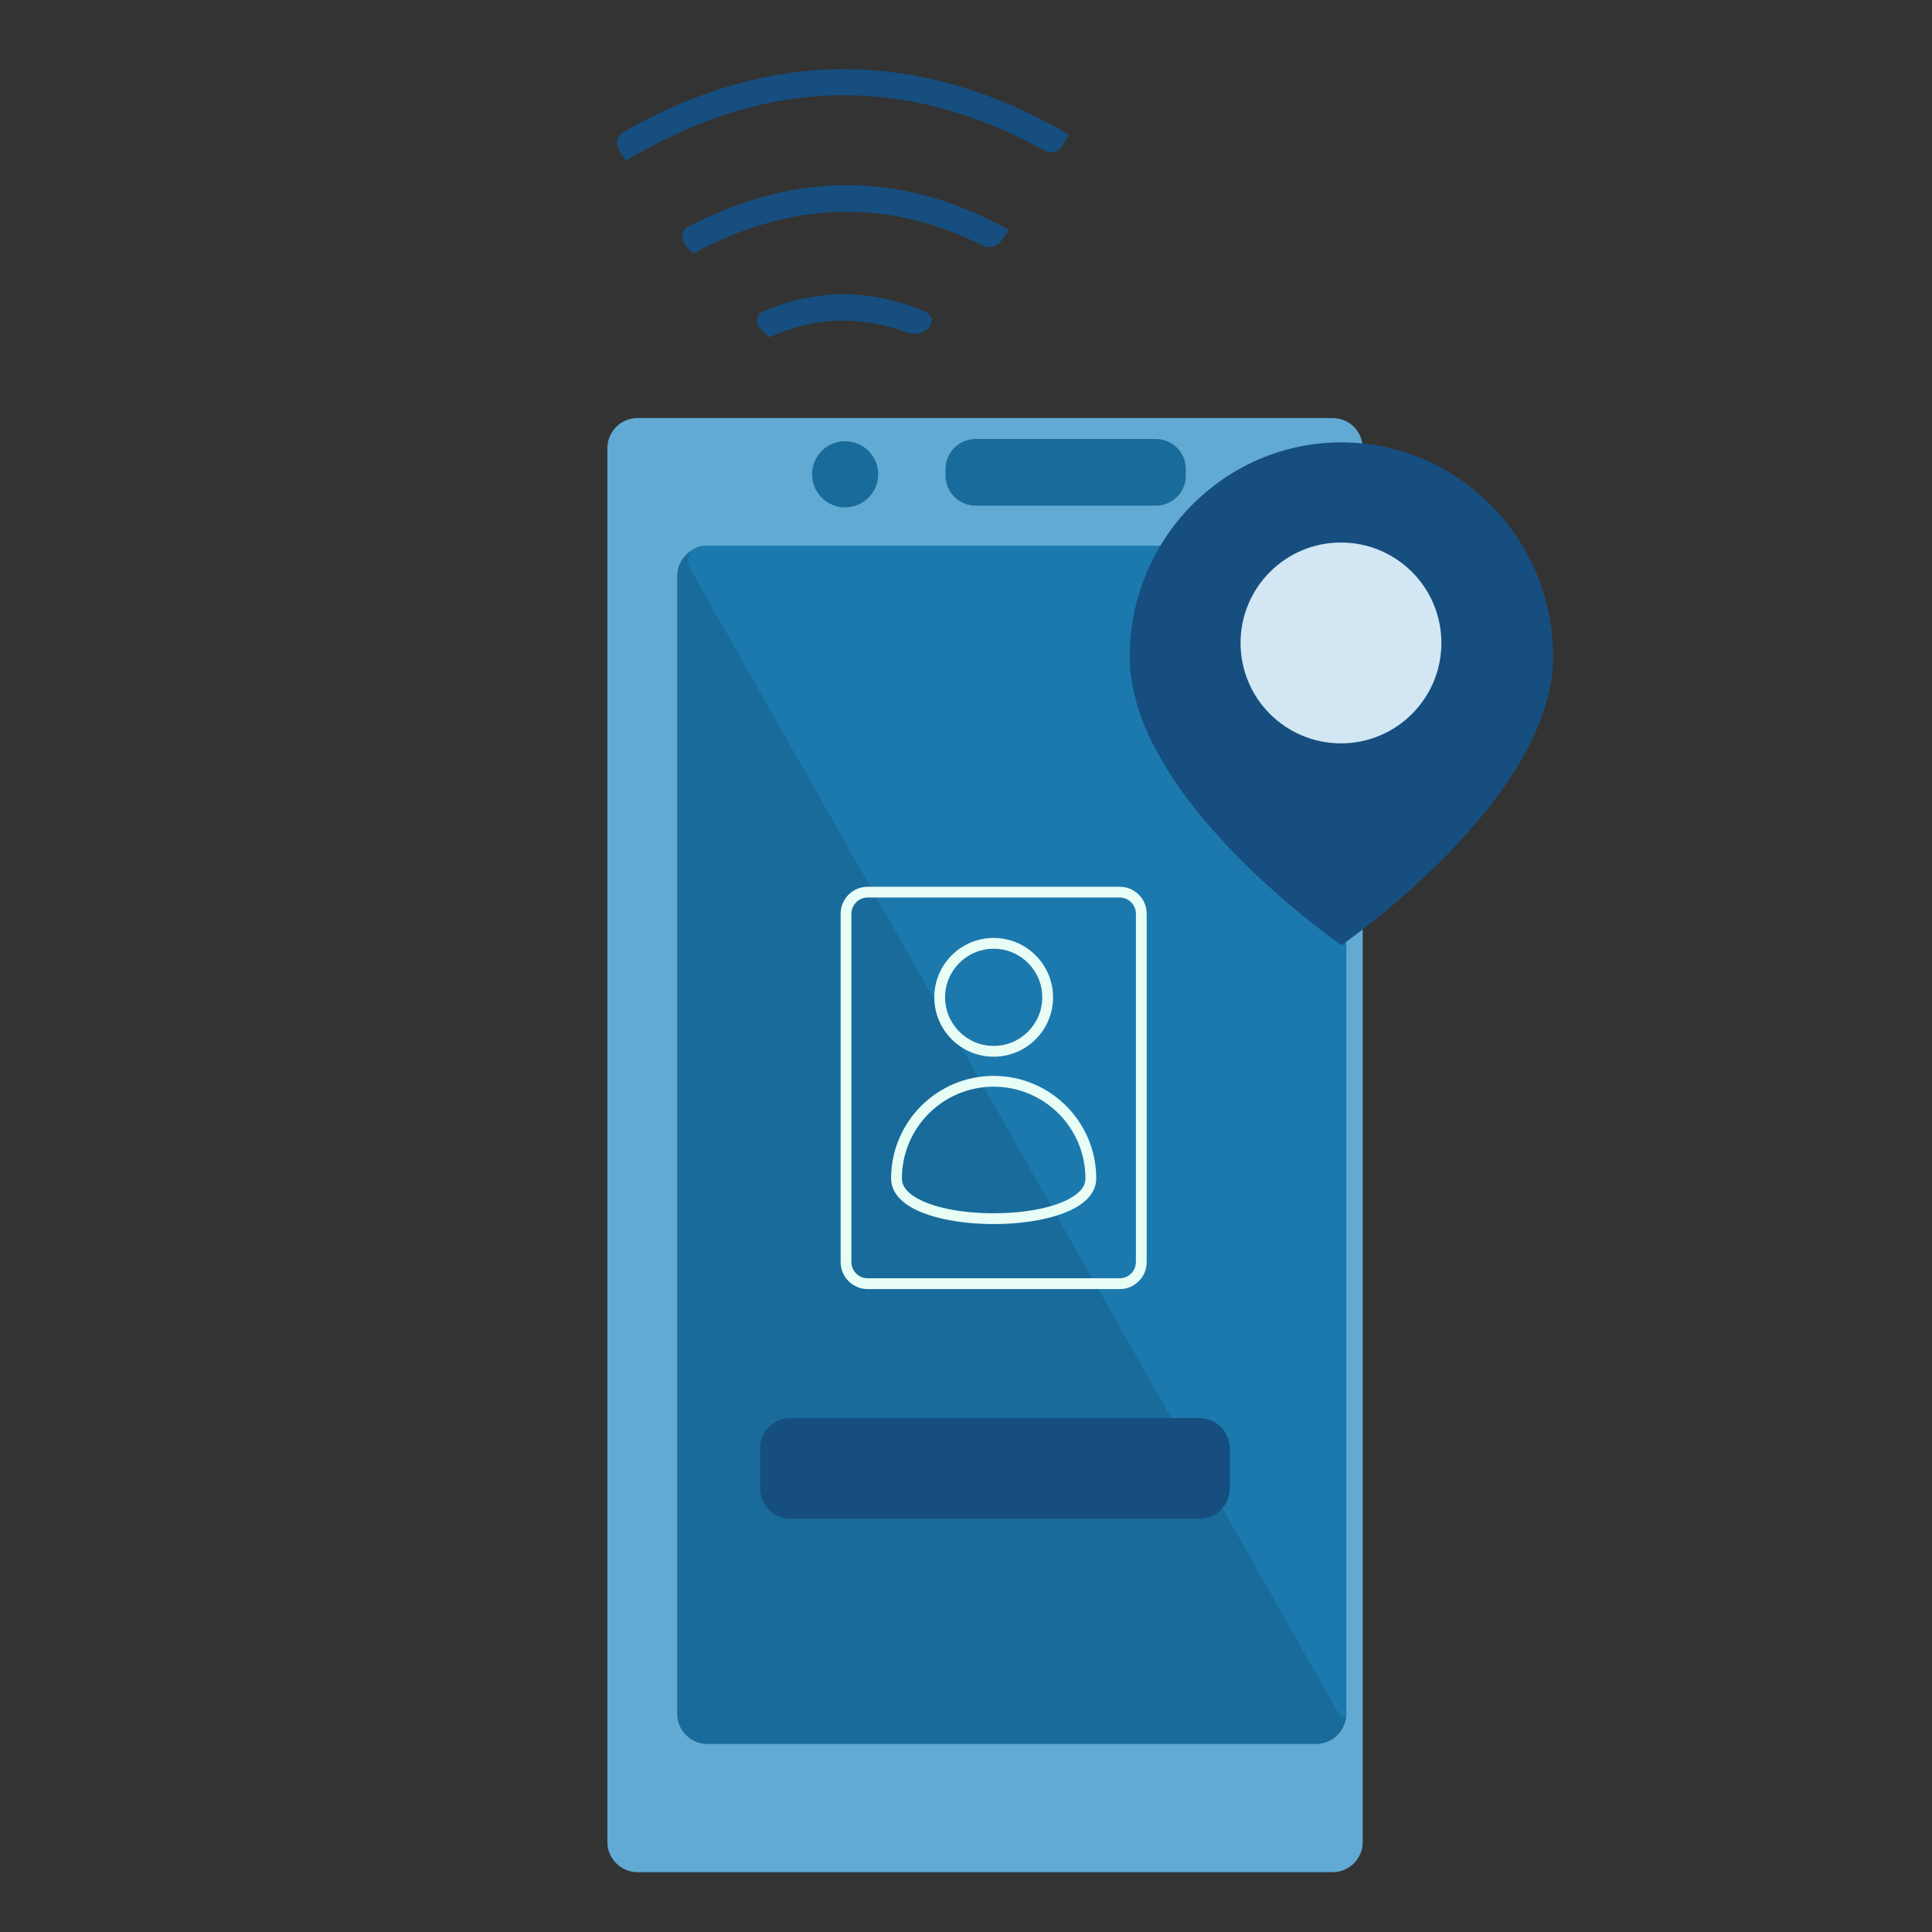 <?xml version="1.0" encoding="UTF-8" standalone="no"?>
<!DOCTYPE svg PUBLIC "-//W3C//DTD SVG 1.1//EN" "http://www.w3.org/Graphics/SVG/1.1/DTD/svg11.dtd">
<svg width="100%" height="100%" viewBox="0 0 128 128" version="1.1" xmlns="http://www.w3.org/2000/svg" xmlns:xlink="http://www.w3.org/1999/xlink" xml:space="preserve" xmlns:serif="http://www.serif.com/" style="fill-rule:evenodd;clip-rule:evenodd;stroke-linejoin:round;stroke-miterlimit:2;">
    <rect x="0" y="0" width="128" height="128" fill="#333333" stroke="none"/>
    <g transform="matrix(1,0,0,1,-154.831,-290.615)">
        <g id="icon-manpower-iot" transform="matrix(0.999,0,0,0.999,374.502,290.615)">
            <rect x="-219.808" y="0" width="128.08" height="128.08" style="fill:none;"/>
            <g transform="matrix(0.525,0,0,0.545,-1694.21,-887.445)">
                <path d="M2980.37,1682.88C2980.37,1681.91 2979.97,1680.97 2979.26,1680.28C2978.54,1679.59 2977.57,1679.21 2976.56,1679.21C2961.22,1679.21 2904.1,1679.21 2888.76,1679.21C2887.75,1679.21 2886.78,1679.59 2886.07,1680.28C2885.35,1680.97 2884.95,1681.91 2884.95,1682.88C2884.95,1705.85 2884.95,1829.51 2884.95,1852.49C2884.95,1853.46 2885.35,1854.39 2886.07,1855.08C2886.78,1855.77 2887.75,1856.16 2888.76,1856.16C2904.1,1856.16 2961.22,1856.16 2976.56,1856.16C2977.57,1856.16 2978.54,1855.77 2979.26,1855.08C2979.97,1854.39 2980.37,1853.46 2980.37,1852.49C2980.37,1829.51 2980.37,1705.85 2980.37,1682.88Z" style="fill:rgb(97,170,211);"/>
            </g>
            <g transform="matrix(0.167,0,0,0.025,-638.97,-12.867)">
                <path d="M2980.37,1758.82C2980.37,1714.85 2975.01,1679.21 2968.39,1679.21C2950.06,1679.21 2915.26,1679.21 2896.93,1679.21C2890.32,1679.21 2884.95,1714.85 2884.95,1758.82C2884.95,1764.71 2884.95,1770.66 2884.95,1776.55C2884.95,1820.52 2890.32,1856.16 2896.93,1856.16C2915.26,1856.16 2950.06,1856.16 2968.39,1856.16C2975.01,1856.16 2980.37,1820.52 2980.37,1776.55C2980.37,1770.66 2980.37,1764.71 2980.37,1758.82Z" style="fill:rgb(24,107,154);"/>
            </g>
            <g transform="matrix(0.465,0,0,0.449,-1516.48,-717.758)">
                <path d="M2980.37,1683.66C2980.37,1681.2 2978.44,1679.21 2976.07,1679.21C2960.2,1679.21 2905.12,1679.21 2889.26,1679.21C2886.88,1679.21 2884.95,1681.2 2884.95,1683.66C2884.95,1708.24 2884.95,1827.12 2884.95,1851.71C2884.95,1854.17 2886.88,1856.16 2889.26,1856.16C2905.12,1856.16 2960.2,1856.16 2976.07,1856.16C2978.44,1856.16 2980.37,1854.17 2980.37,1851.71C2980.37,1827.12 2980.37,1708.24 2980.37,1683.66Z" style="fill:rgb(24,107,154);"/>
            </g>
            <g transform="matrix(0.465,0,0,0.449,-1516.48,-717.758)">
                <path d="M2980.37,1683.66C2980.37,1681.2 2978.44,1679.21 2976.07,1679.21C2959.99,1679.21 2903.64,1679.21 2888.64,1679.21C2887.88,1679.21 2887.17,1679.63 2886.78,1680.31C2886.4,1681 2886.39,1681.84 2886.77,1682.53C2899.11,1705.08 2970.32,1835.28 2979.42,1851.91C2979.53,1852.12 2979.77,1852.22 2979.99,1852.16C2980.22,1852.1 2980.37,1851.89 2980.37,1851.65C2980.37,1834.25 2980.37,1708.98 2980.37,1683.66Z" style="fill:rgb(28,121,174);"/>
            </g>
            <g transform="matrix(0.115,0,0,0.115,-318.073,-19.522)">
                <path d="M1293.67,349.482C1291.94,350.244 1290.7,351.807 1290.35,353.661C1290.01,355.515 1290.59,357.422 1291.92,358.761C1294.64,361.562 1297.35,364.289 1297.35,364.289C1323.87,352.242 1350.4,351.622 1376.92,361.551C1381.28,363.223 1386.22,362.105 1389.43,358.717C1389.48,358.765 1389.48,358.764 1389.48,358.764C1390.77,357.414 1391.31,355.523 1390.94,353.698C1390.57,351.873 1389.33,350.344 1387.62,349.604C1356.3,336.307 1324.98,335.919 1293.67,349.482ZM1250.52,300.513C1248.82,301.402 1247.6,303.006 1247.2,304.886C1246.8,306.766 1247.27,308.725 1248.46,310.227C1250.18,312.413 1251.9,314.572 1252.69,315.567C1252.95,315.896 1253.41,315.99 1253.78,315.791C1310.44,285.377 1365.98,284.071 1420.32,311.29C1424.08,313.196 1428.68,312.095 1431.17,308.689C1433.41,305.69 1435.65,302.623 1435.78,302.446C1435.79,302.444 1435.79,302.442 1435.79,302.439C1435.79,302.437 1435.78,302.435 1435.78,302.434C1375.39,268.719 1313.6,267.79 1250.52,300.513ZM1213.31,245.912C1211.59,246.899 1210.35,248.533 1209.85,250.446C1209.35,252.359 1209.64,254.392 1210.66,256.088C1212.03,258.384 1213.4,260.683 1214.09,261.828C1214.34,262.241 1214.87,262.374 1215.28,262.127C1257.06,237.114 1298.85,224.62 1340.69,224.674C1379.31,224.723 1417.88,235.461 1456.45,256.713C1460,258.682 1464.48,257.418 1466.47,253.883C1468.34,250.599 1470.21,247.283 1470.21,247.283C1427.05,222.228 1383.86,209.729 1340.71,209.674C1298.26,209.619 1255.76,221.608 1213.31,245.912Z" style="fill:rgb(22,78,127);"/>
            </g>
            <g transform="matrix(0.527,0,0,0.527,-62.878,12.26)">
                <g transform="matrix(3.33,0,0,3.33,-169.921,24.079)">
                    <path d="M12.25,2.5C7.839,2.5 4.25,6.133 4.25,10.599C4.25,16.007 12.25,21.5 12.25,21.5C12.25,21.5 20.25,16.007 20.25,10.599C20.25,6.133 16.661,2.5 12.25,2.5Z" style="fill:rgb(22,78,127);"/>
                </g>
                <g transform="matrix(0.121,0,0,0.121,-170.521,10.528)">
                    <circle cx="341.607" cy="389.404" r="104.434" style="fill:rgb(210,231,243);"/>
                </g>
            </g>
            <g transform="matrix(0.021,0,0,0.021,-171.017,23.277)">
                <circle cx="341.607" cy="389.404" r="104.434" style="fill:rgb(24,107,154);"/>
            </g>
            <g transform="matrix(0.716,0,0,0.716,-310.931,-186.331)">
                <path d="M233.363,344.874C233.362,343.493 232.243,342.374 230.863,342.374C225.809,342.374 212.569,342.374 207.515,342.374C206.134,342.374 205.015,343.493 205.015,344.874L205.015,377.139C205.015,378.52 206.134,379.639 207.515,379.639C212.569,379.639 225.809,379.639 230.863,379.639C232.243,379.639 233.362,378.52 233.363,377.139L233.363,344.874ZM232.363,344.874L232.363,377.139C232.362,377.968 231.691,378.639 230.863,378.639C230.862,378.639 207.515,378.639 207.515,378.639C206.686,378.639 206.015,377.968 206.015,377.139C206.015,377.139 206.015,344.874 206.015,344.874C206.015,344.045 206.686,343.374 207.515,343.374C207.515,343.374 230.863,343.374 230.863,343.374C231.691,343.374 232.362,344.045 232.363,344.874ZM219.189,359.892C213.945,359.892 209.689,364.148 209.689,369.392C209.689,370.554 210.482,371.522 211.831,372.22C213.615,373.143 216.401,373.617 219.189,373.617C221.977,373.617 224.762,373.143 226.546,372.22C227.895,371.522 228.689,370.554 228.689,369.392C228.689,364.148 224.432,359.892 219.189,359.892ZM219.189,360.892C223.88,360.892 227.689,364.7 227.689,369.392C227.689,370.216 227.043,370.837 226.087,371.332C224.415,372.197 221.801,372.617 219.189,372.617C216.576,372.617 213.962,372.197 212.29,371.332C211.334,370.837 210.689,370.216 210.689,369.392C210.689,364.7 214.497,360.892 219.189,360.892ZM219.189,347.115C216.153,347.115 213.689,349.579 213.689,352.615C213.689,355.65 216.153,358.115 219.189,358.115C222.224,358.115 224.689,355.65 224.689,352.615C224.689,349.579 222.224,347.115 219.189,347.115ZM219.189,348.115C221.672,348.115 223.689,350.131 223.689,352.615C223.689,355.098 221.672,357.115 219.189,357.115C216.705,357.115 214.689,355.098 214.689,352.615C214.689,350.131 216.705,348.115 219.189,348.115Z" style="fill:rgb(231,253,246);"/>
            </g>
            <g transform="matrix(1.203,0,0,0.673,-419.73,-161.664)">
                <path d="M233.91,382.93C233.91,382.142 233.735,381.386 233.423,380.829C233.111,380.271 232.687,379.958 232.246,379.958C227.572,379.958 214.36,379.958 209.686,379.958C209.245,379.958 208.822,380.271 208.51,380.829C208.198,381.386 208.022,382.142 208.022,382.93C208.022,384.184 208.022,385.641 208.022,386.895C208.022,387.683 208.198,388.439 208.51,388.996C208.822,389.554 209.245,389.867 209.686,389.867C214.36,389.867 227.572,389.867 232.246,389.867C232.687,389.867 233.111,389.554 233.423,388.996C233.735,388.439 233.91,387.683 233.91,386.895C233.91,385.641 233.91,384.184 233.91,382.93Z" style="fill:rgb(22,78,127);"/>
            </g>
        </g>
    </g>
</svg>
